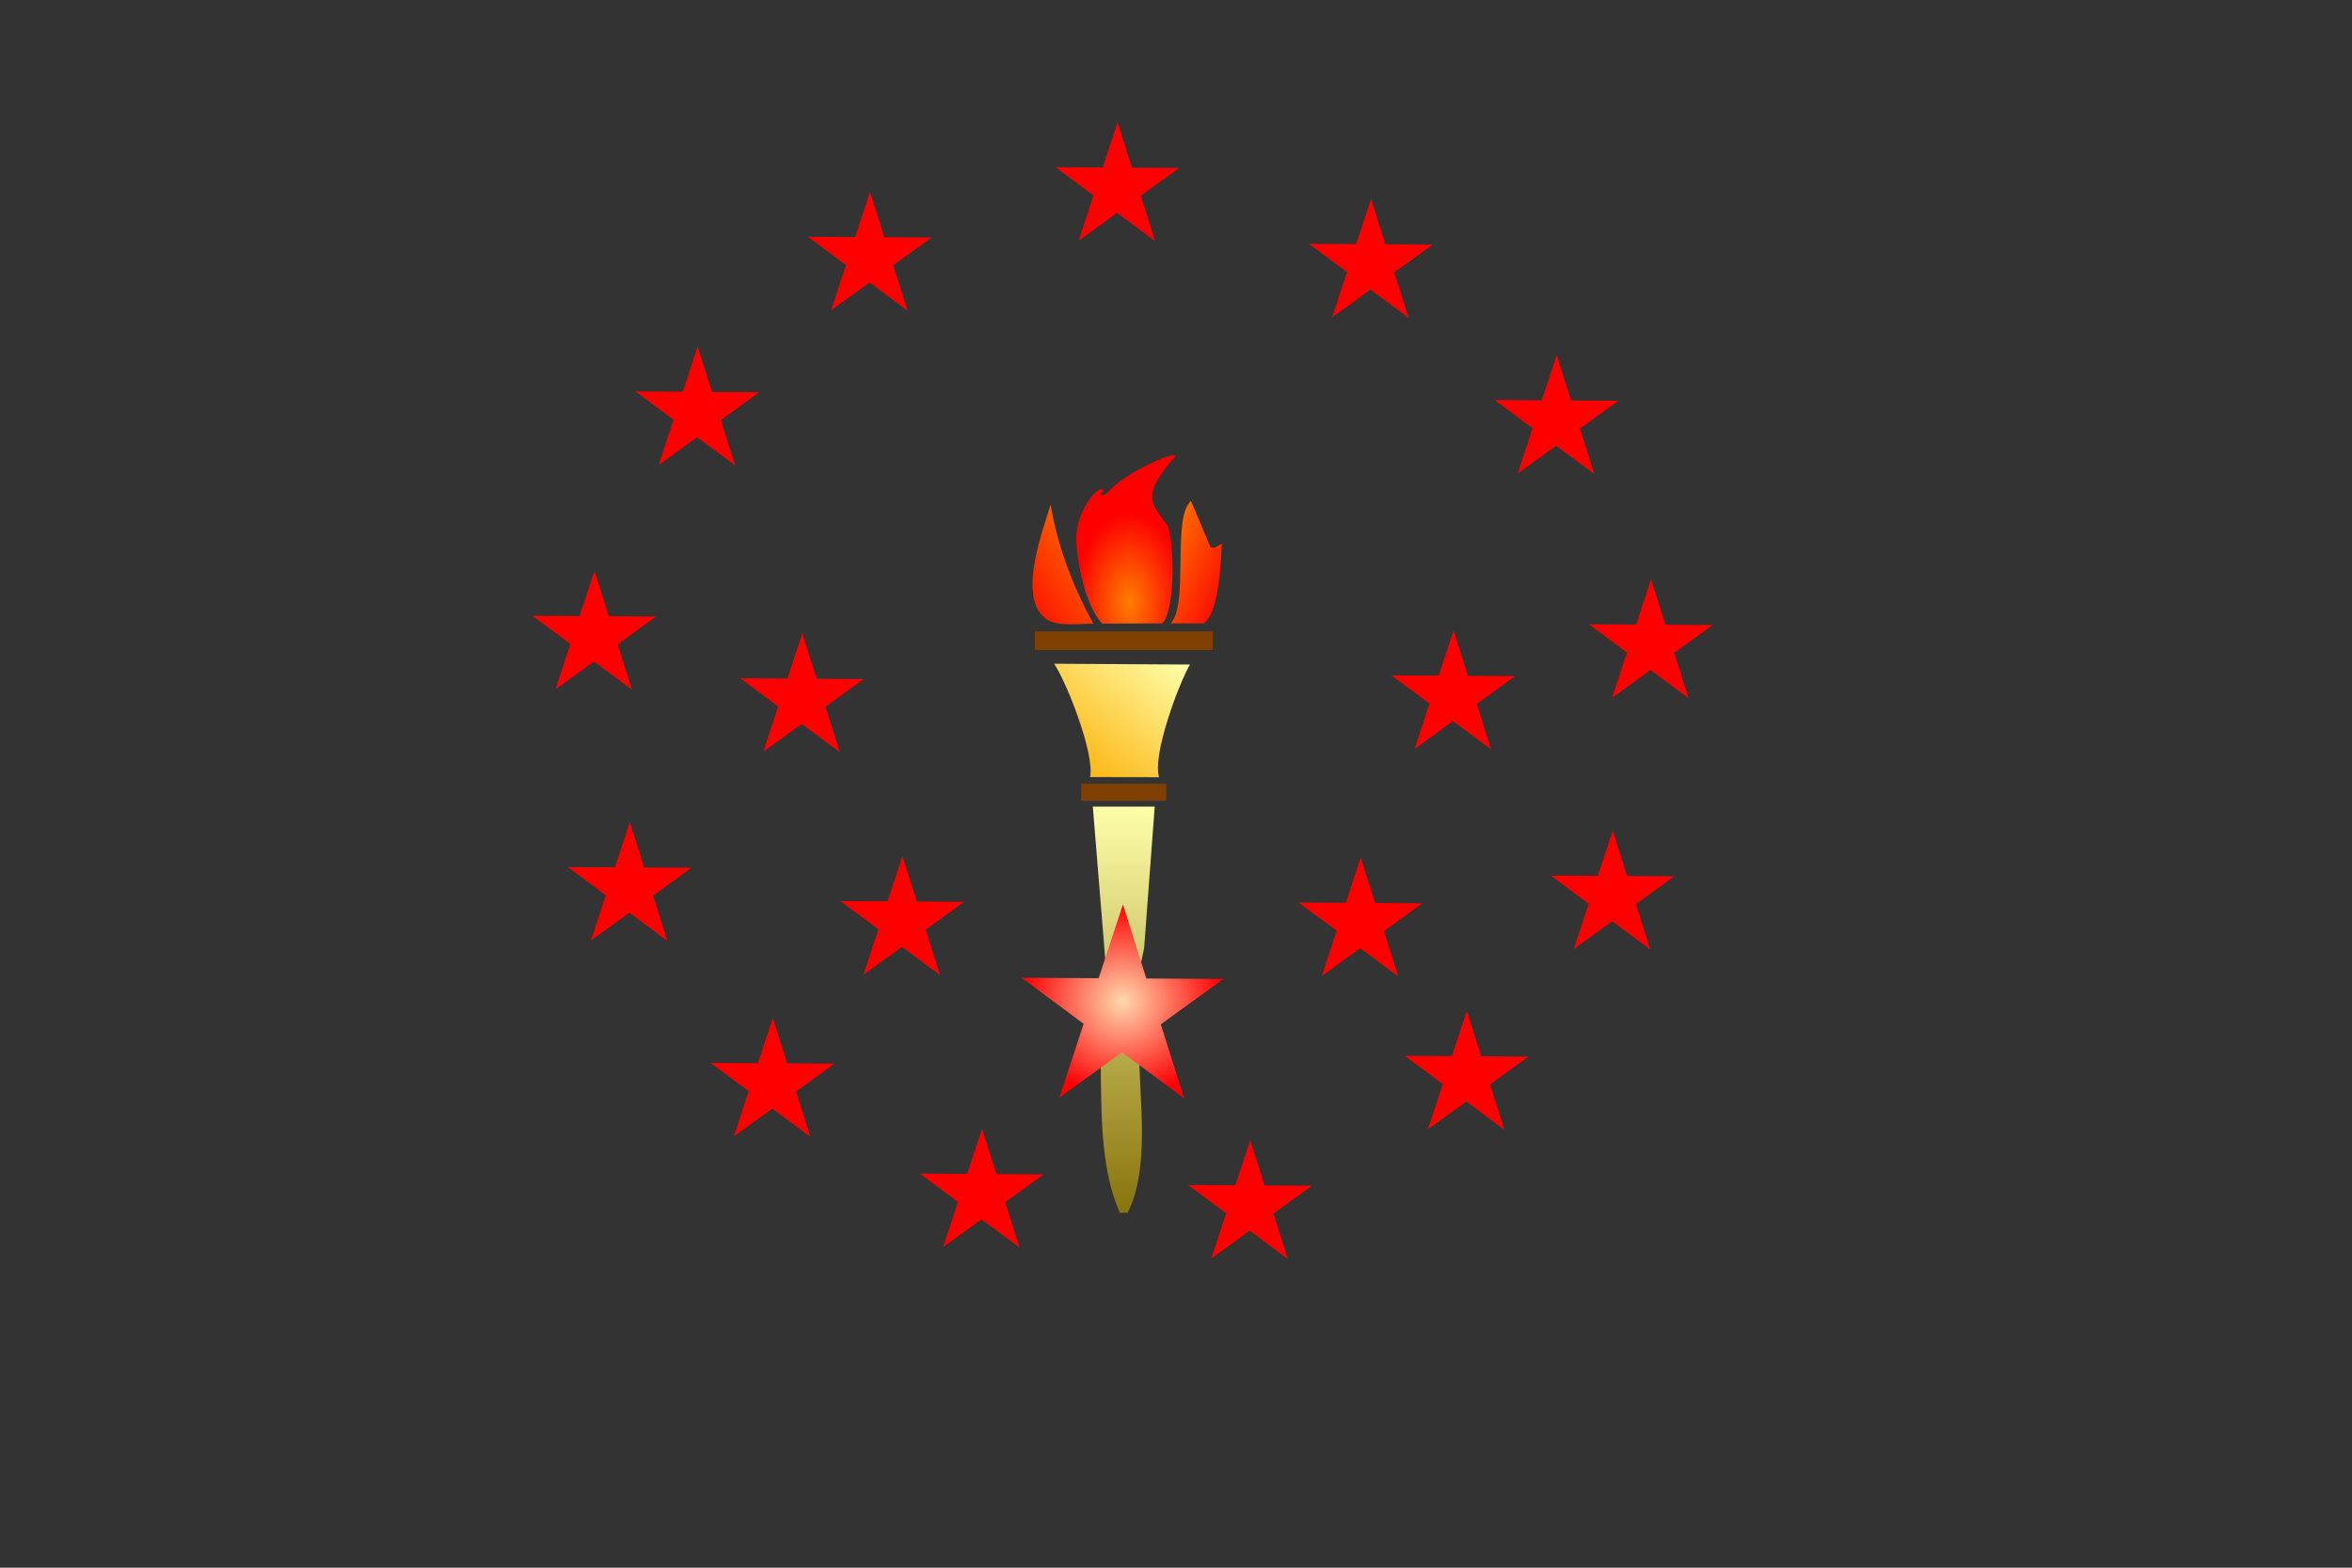 <?xml version="1.0"?><svg width="793.701" height="529.134" xmlns="http://www.w3.org/2000/svg">
 <rect width="100%" height="100%" fill="#333333" stroke="none"/>
 <title>red torch</title>
 <defs>
  <linearGradient y2="1" x2="1" id="svg_5">
   <stop offset="0" stop-opacity="0.996" stop-color="#ff7f00"/>
   <stop offset="1" stop-opacity="0.996" stop-color="#ff0000"/>
  </linearGradient>
  <linearGradient y1="1" x1="0.004" id="svg_6">
   <stop offset="0" stop-opacity="0.996" stop-color="#ff0000"/>
   <stop offset="1" stop-opacity="0.996" stop-color="#ff7f00"/>
  </linearGradient>
  <radialGradient cy="0.879" cx="0.484" spreadMethod="pad" id="svg_7">
   <stop offset="0" stop-opacity="0.996" stop-color="#ff7f00"/>
   <stop offset="1" stop-opacity="0.996" stop-color="#ff0000"/>
  </radialGradient>
  <pattern height="100" width="100" y="0" x="0" patternUnits="userSpaceOnUse" id="gridpattern">
   <image height="100" width="100" y="0" x="0"/>
  </pattern>
  <linearGradient y2="0" x2="1" y1="1" x1="0.027" id="svg_13">
   <stop offset="0" stop-opacity="0.992" stop-color="#ffae00"/>
   <stop offset="0.98" stop-opacity="0.996" stop-color="#ffffaa"/>
  </linearGradient>
  <linearGradient y2="0" x2="0.5" y1="1" x1="0.496" spreadMethod="pad" id="svg_15">
   <stop offset="0" stop-opacity="0.996" stop-color="#89740c"/>
   <stop offset="1" stop-opacity="0.996" stop-color="#ffffaa"/>
  </linearGradient>
  <radialGradient r="0.5" cy="0.5" cx="0.5" spreadMethod="pad" id="svg_19">
   <stop offset="0.02" stop-opacity="0.996" stop-color="#ffd4aa"/>
   <stop offset="0.996" stop-opacity="0.996" stop-color="#ff0004"/>
  </radialGradient>
 </defs>
 <g>
  <title>Layer 1</title>
  <path d="m392.175,210.413c4.072,-3.552 4.471,-24.905 1.938,-32.778c-2.371,-3.711 -5.215,-6.288 -5.29,-9.473c-0.464,-4.868 5.935,-11.96 7.114,-13.295c4.251,-4.471 -16.918,4.608 -22.062,11.338c-1.837,1.74 -3.385,0.978 -1.471,-0.48c-0.986,-2.978 -9.023,5.829 -9.207,15.756c-0.03,7.413 3.038,23.053 8.708,28.992" fill="url(#svg_7)" id="path1400"/>
  <path d="m354.564,170.347c-2.807,8.897 -11.474,31.844 -1.36,38.692c3.725,2.522 11.394,1.431 15.722,1.431c-6.374,-11.567 -12.171,-26.054 -14.362,-40.123z" fill="url(#svg_6)" id="path1402"/>
  <path d="m349.198,213.118l0,6.29l60.057,0l0,-6.29l-60.057,0z" fill="#7f3f00" id="path1408"/>
  <path d="m355.726,224.024c4.484,6.744 13.739,30.633 12.123,38.254l23.281,0.041c-2.337,-7.53 6.721,-31.739 10.443,-38.017l-45.847,-0.278z" fill="url(#svg_13)" id="path1412"/>
  <path d="m364.865,264.549l0,5.742l28.723,0l0,-5.742l-28.723,0z" fill="#7f3f00" id="path1414"/>
  <path d="m368.782,272.243l5.222,64.157l-14.361,0l0,1.258l11.75,6.29l-5.222,15.096l5.222,-2.516c0.361,16.835 -0.478,37.145 6.528,52.835l2.611,0c7.651,-15.314 3.917,-37.48 3.917,-54.093l6.528,3.774l-5.222,-15.096l11.75,-6.29l0,-1.258l-14.362,-2.515l2.95,-13.838l3.578,-47.804l-20.889,0z" fill="url(#svg_15)" id="path1416"/>
  <polygon points="225.216,317.616 212.367,308.088 199.403,317.457 204.418,302.188 191.577,292.649 207.525,292.741 212.553,277.476 217.394,292.802 233.343,292.907 220.387,302.287 225.216,317.616" stroke-width="1pt" fill-rule="evenodd" fill="#ff0000" id="polygon1489"/>
  <polygon points="273.45,383.736 260.601,374.208 247.637,383.577 252.652,368.308 239.811,358.769 255.759,358.862 260.787,343.597 265.628,358.922 281.577,359.027 268.621,368.407 273.45,383.736" stroke-width="1pt" fill-rule="evenodd" fill="#ff0000" id="polygon1492"/>
  <polygon points="507.659,381.341 494.81,371.812 481.846,381.182 486.861,365.913 474.019,356.374 489.968,356.466 494.995,341.201 499.837,356.527 515.786,356.631 502.829,366.011 507.659,381.341" stroke-width="1pt" fill-rule="evenodd" fill="#ff0000" id="polygon1494"/>
  <polygon points="344.061,421.109 331.212,411.58 318.248,420.95 323.263,405.681 310.421,396.142 326.37,396.234 331.397,380.969 336.239,396.295 352.188,396.399 339.231,405.779 344.061,421.109" stroke-width="1pt" fill-rule="evenodd" fill="#ff0000" id="polygon1495"/>
  <polygon points="434.562,424.942 421.713,415.413 408.749,424.783 413.764,409.514 400.922,399.975 416.871,400.067 421.898,384.802 426.74,400.128 442.689,400.232 429.732,409.612 434.562,424.942" stroke-width="1pt" fill-rule="evenodd" fill="#ff0000" id="polygon1496"/>
  <polygon points="471.856,329.594 459.007,320.066 446.043,329.435 451.059,314.166 438.217,304.627 454.166,304.72 459.193,289.455 464.034,304.78 479.983,304.885 467.027,314.265 471.856,329.594" stroke-width="1pt" fill-rule="evenodd" fill="#ff0000" id="polygon1497"/>
  <polygon points="317.209,329.115 304.36,319.587 291.396,328.956 296.411,313.687 283.569,304.148 299.518,304.241 304.545,288.976 309.387,304.301 325.336,304.406 312.379,313.786 317.209,329.115" stroke-width="1pt" fill-rule="evenodd" fill="#ff0000" id="polygon1498"/>
  <polygon points="399.598,370.734 378.641,355.193 357.497,370.474 365.677,345.571 344.732,330.013 370.745,330.163 378.944,305.266 386.84,330.262 412.853,330.433 391.721,345.731 399.598,370.734" stroke-width="1pt" fill-rule="evenodd" fill="url(#svg_19)" id="polygon1499"/>
  <polygon points="556.888,320.491 544.038,310.962 531.074,320.332 536.09,305.063 523.248,295.524 539.197,295.616 544.224,280.351 549.066,295.677 565.015,295.782 552.058,305.161 556.888,320.491" stroke-width="1pt" fill-rule="evenodd" fill="#ff0000" id="polygon1501"/>
  <polygon points="569.816,235.685 556.967,226.156 544.003,235.525 549.018,220.257 536.177,210.718 552.125,210.81 557.153,195.545 561.994,210.871 577.943,210.975 564.987,220.355 569.816,235.685" stroke-width="1pt" fill-rule="evenodd" fill="#ff0000" id="polygon1502"/>
  <polygon points="503.184,252.933 490.335,243.405 477.371,252.774 482.386,237.505 469.544,227.966 485.493,228.059 490.52,212.794 495.362,228.119 511.311,228.224 498.354,237.604 503.184,252.933" stroke-width="1pt" fill-rule="evenodd" fill="#ff0000" id="polygon1503"/>
  <polygon points="537.992,159.982 525.143,150.453 512.179,159.823 517.194,144.554 504.352,135.015 520.301,135.107 525.328,119.842 530.17,135.168 546.119,135.273 533.162,144.652 537.992,159.982" stroke-width="1pt" fill-rule="evenodd" fill="#ff0000" id="polygon1504"/>
  <polygon points="475.337,107.277 462.488,97.749 449.524,107.118 454.539,91.849 441.698,82.31 457.646,82.403 462.674,67.138 467.515,82.463 483.464,82.568 470.508,91.948 475.337,107.277" stroke-width="1pt" fill-rule="evenodd" fill="#ff0000" id="polygon1507"/>
  <polygon points="389.809,81.404 376.96,71.876 363.996,81.245 369.011,65.976 356.169,56.437 372.118,56.529 377.145,41.264 381.987,56.59 397.936,56.695 384.979,66.075 389.809,81.404" stroke-width="1pt" fill-rule="evenodd" fill="#ff0000" id="polygon1508"/>
  <polygon points="306.269,104.882 293.42,95.353 280.456,104.723 285.471,89.454 272.63,79.915 288.579,80.007 293.606,64.742 298.447,80.068 314.396,80.172 301.44,89.552 306.269,104.882" stroke-width="1pt" fill-rule="evenodd" fill="#ff0000" id="polygon1509"/>
  <polygon points="248.09,157.107 235.241,147.579 222.277,156.948 227.292,141.679 214.45,132.14 230.399,132.232 235.426,116.967 240.268,132.293 256.217,132.398 243.26,141.778 248.09,157.107" stroke-width="1pt" fill-rule="evenodd" fill="#ff0000" id="polygon1510"/>
  <polygon points="283.395,253.892 270.546,244.363 257.582,253.733 262.597,238.464 249.756,228.925 265.704,229.017 270.732,213.752 275.573,229.078 291.522,229.182 278.566,238.562 283.395,253.892" stroke-width="1pt" fill-rule="evenodd" fill="#ff0000" id="polygon1511"/>
  <polygon points="213.282,232.81 200.433,223.281 187.469,232.651 192.484,217.382 179.642,207.843 195.591,207.935 200.618,192.67 205.46,207.996 221.409,208.101 208.452,217.48 213.282,232.81" stroke-width="1pt" fill-rule="evenodd" fill="#ff0000" id="polygon1515"/>
  <path d="m406.168,210.414c3.35,-2.163 5.465,-10.334 6.153,-26.924l-2.474,1.396l-1.302,-0.118l-6.639,-15.687c-6.545,5.739 -0.586,34.521 -6.84,41.332" fill="url(#svg_5)" id="path1528"/>
 </g>
</svg>